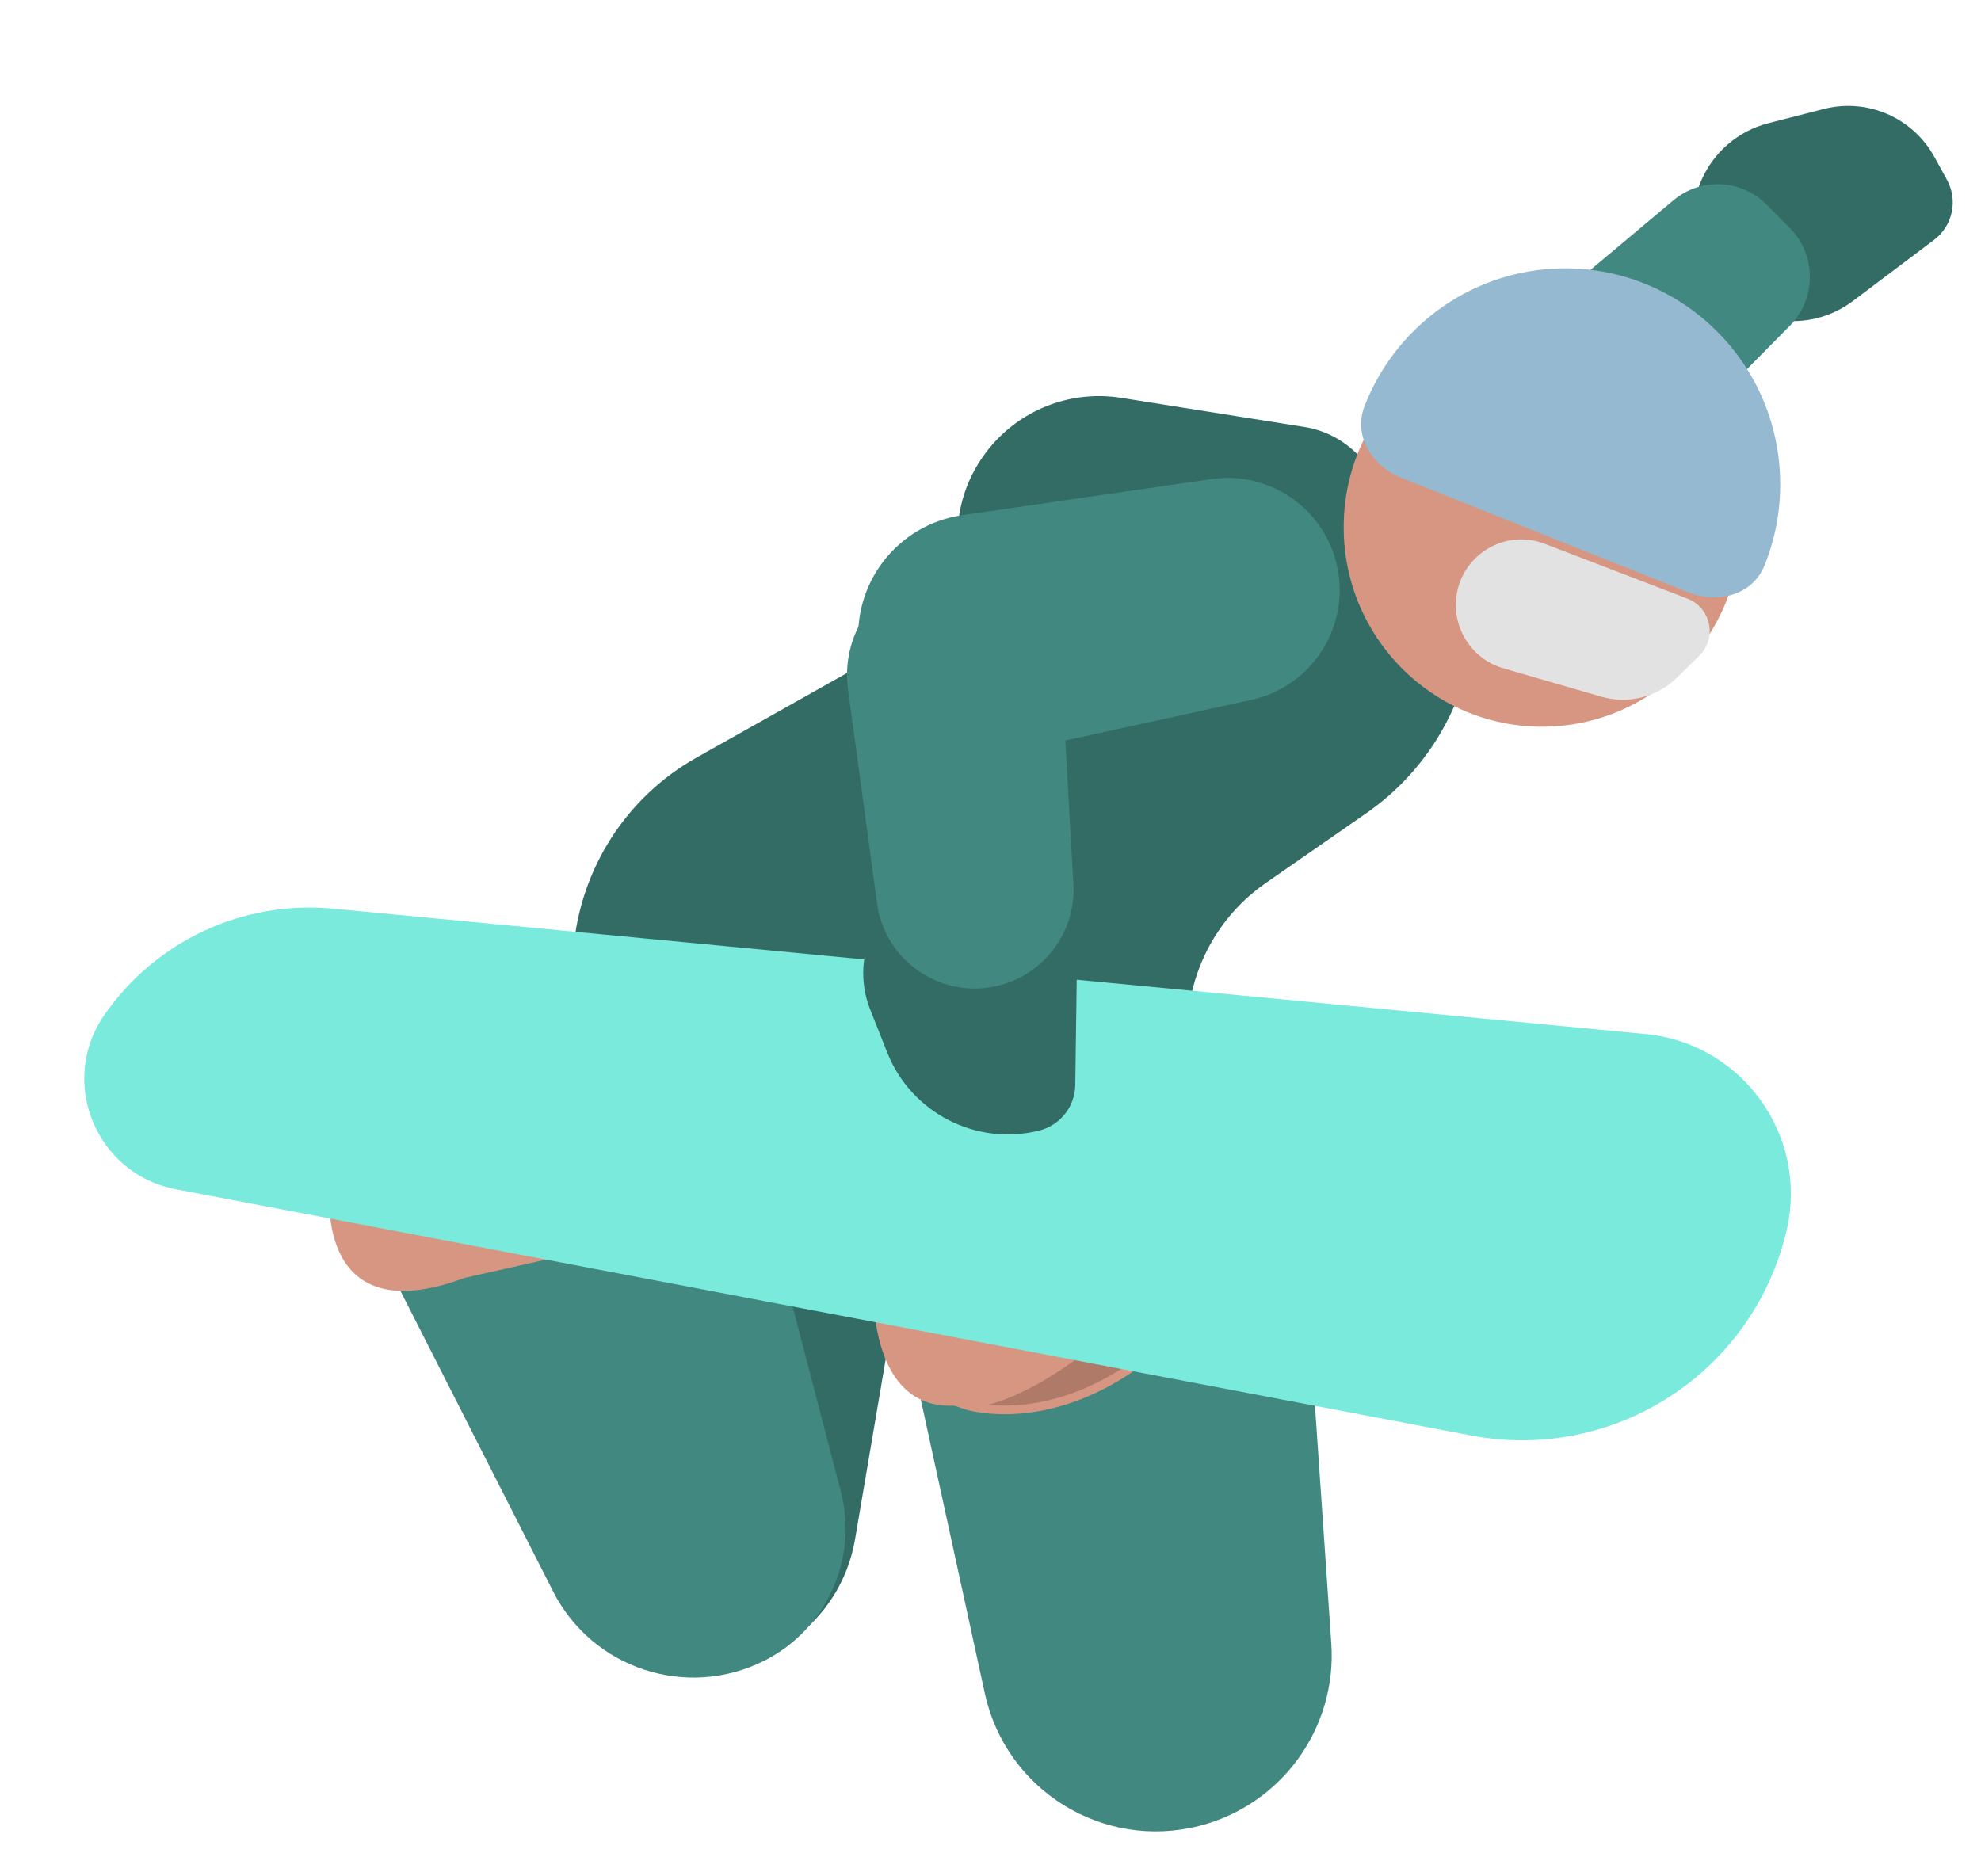 <svg width="284" height="269" viewBox="0 0 284 269" fill="none" xmlns="http://www.w3.org/2000/svg">
<path d="M128.401 184.145L186.203 167.933L190.857 235.646C191.691 247.78 183.737 258.794 171.959 261.815V261.815C158.171 265.351 144.224 256.752 141.194 242.845L128.401 184.145Z" fill="#418980"/>
<path d="M261.461 15.631C267.701 14.032 274.218 16.858 277.321 22.508L279.125 25.794C280.73 28.716 279.941 32.384 277.276 34.392L265.659 43.145C258.56 48.493 248.393 46.188 244.308 38.303V38.303C240.04 30.064 244.557 19.962 253.539 17.661L261.461 15.631Z" fill="#326C65"/>
<path d="M239.905 28.722C243.835 25.425 249.614 25.683 253.231 29.316L256.569 32.67C260.425 36.542 260.434 42.825 256.59 46.716L207.589 96.322C201.149 102.842 190.532 102.384 184.684 95.333V95.333C179.204 88.724 180.093 78.893 186.671 73.375L239.905 28.722Z" fill="#418980"/>
<path d="M175.948 65.85C182.156 62.359 189.98 64.244 193.913 70.177L210.509 95.214V95.214C208.416 103.897 203.211 111.51 195.889 116.596L181.445 126.63C173.149 132.393 168.906 142.444 170.56 152.419L173.945 172.848L127.284 190.567C103.483 199.606 78.486 180.688 80.613 155.246L82.211 136.133C83.175 124.602 89.788 114.293 99.853 108.634L175.948 65.85Z" fill="#326C65"/>
<path d="M186.998 61.222C194.074 62.347 199.084 68.757 198.466 75.897L197.864 82.863V82.863C194.844 85.437 190.95 86.751 186.985 86.533L182.085 86.264C176.361 85.949 170.991 89.017 168.357 94.106L164.837 100.906L151.255 96.421C137.466 91.869 132.733 74.742 142.235 63.784V63.784C146.823 58.493 153.816 55.947 160.738 57.048L186.998 61.222Z" fill="#326C65"/>
<path d="M87.699 149.956L133.283 157.797L122.58 220.735C120.517 232.865 109.014 241.008 96.888 238.922V238.922C83.839 236.678 75.06 224.277 77.28 211.224L87.699 149.956Z" fill="#326C65"/>
<path d="M50.511 171.53L102.514 144.643L120.54 213.863C123.057 223.527 118.475 233.658 109.562 238.138V238.138C98.437 243.731 84.925 239.29 79.286 228.188L50.511 171.53Z" fill="#418980"/>
<ellipse cx="221.072" cy="75.602" rx="28.439" ry="28.602" fill="#D69682"/>
<path d="M255.179 67.93C255.407 72.592 254.596 77.063 252.95 81.118C251.25 85.309 246.279 86.636 242.08 84.959L200.848 68.487C196.671 66.819 193.987 62.468 195.608 58.27C199.878 47.214 210.311 39.137 222.867 38.518C239.879 37.678 254.346 50.847 255.179 67.93Z" fill="#95B9D0"/>
<path d="M239.209 159.967C239.209 159.967 248.289 168.693 242.483 183.463C240.612 187.939 237.396 191.714 233.286 194.261C226.736 198.257 214.844 203.246 200.496 201.213C200.496 201.213 221.361 207.765 237.258 196.708C240.562 194.399 243.156 191.203 244.743 187.483C247.737 180.521 250.736 168.11 239.237 159.967" fill="#E51E3C"/>
<path d="M239.209 159.967C239.209 159.967 248.289 168.693 242.483 183.463C240.612 187.939 237.396 191.714 233.286 194.261C226.736 198.257 214.844 203.246 200.496 201.213C200.496 201.213 221.361 207.765 237.258 196.708C240.562 194.399 243.156 191.203 244.743 187.483C247.709 180.521 250.708 168.11 239.209 159.967Z" stroke="#70BC7C" stroke-width="1.24" stroke-miterlimit="10"/>
<path d="M47.317 169.579C47.317 169.579 44.404 191.509 66.602 183.243L94.319 177.001L47.317 169.579Z" fill="#D69682"/>
<path d="M125.242 184.895C125.242 184.895 124.306 207.958 143.515 199.848C148.24 197.794 152.709 195.189 156.829 192.087L125.242 184.895Z" fill="#D69682"/>
<path d="M138.254 201.42C138.254 201.42 150.637 205.684 165.191 193.847L156.831 192.101C156.831 192.101 146.923 200.785 138.254 201.42Z" fill="#B07A68" stroke="#D69682" stroke-width="1.24" stroke-miterlimit="10"/>
<path d="M25.195 170.526C13.761 168.352 8.33 155.121 14.944 145.556V145.556C22.314 134.897 34.867 129.063 47.774 130.297L235.923 148.28C249.772 149.604 259.294 162.853 256.136 176.404V176.404C251.389 196.767 231.45 209.743 210.907 205.837L25.195 170.526Z" fill="#79EADC"/>
<path d="M154.152 155.582C154.11 158.686 151.977 161.374 148.964 162.119V162.119C139.922 164.357 130.63 159.578 127.196 150.924L124.756 144.776C121.547 136.688 126.349 127.635 134.848 125.75L136.002 125.494C145.517 123.384 154.495 130.695 154.361 140.444L154.152 155.582Z" fill="#326C65"/>
<path d="M208.771 85.707C209.453 79.585 215.717 75.771 221.461 77.979L241.906 85.839C245.28 87.135 246.191 91.494 243.617 94.025L240.437 97.151C237.574 99.965 233.418 101.013 229.558 99.896L215.531 95.834C211.119 94.557 208.262 90.277 208.771 85.707V85.707Z" fill="#E2E2E2"/>
<path d="M123.161 93.179C122.033 83.8 128.601 75.227 137.951 73.873L173.681 68.699C181.895 67.51 189.657 72.761 191.608 80.826V80.826C193.732 89.608 188.212 98.427 179.383 100.357L144.109 108.068C134.096 110.258 124.383 103.354 123.161 93.179V93.179Z" fill="#418980"/>
<path d="M134.733 81.527C143.613 80.309 151.635 86.918 152.14 95.868L153.885 126.769C154.286 133.87 149.357 140.175 142.369 141.499V141.499C134.408 143.008 126.818 137.539 125.73 129.511L121.572 98.845C120.431 90.434 126.324 82.68 134.733 81.527V81.527Z" fill="#418980"/>
</svg>
